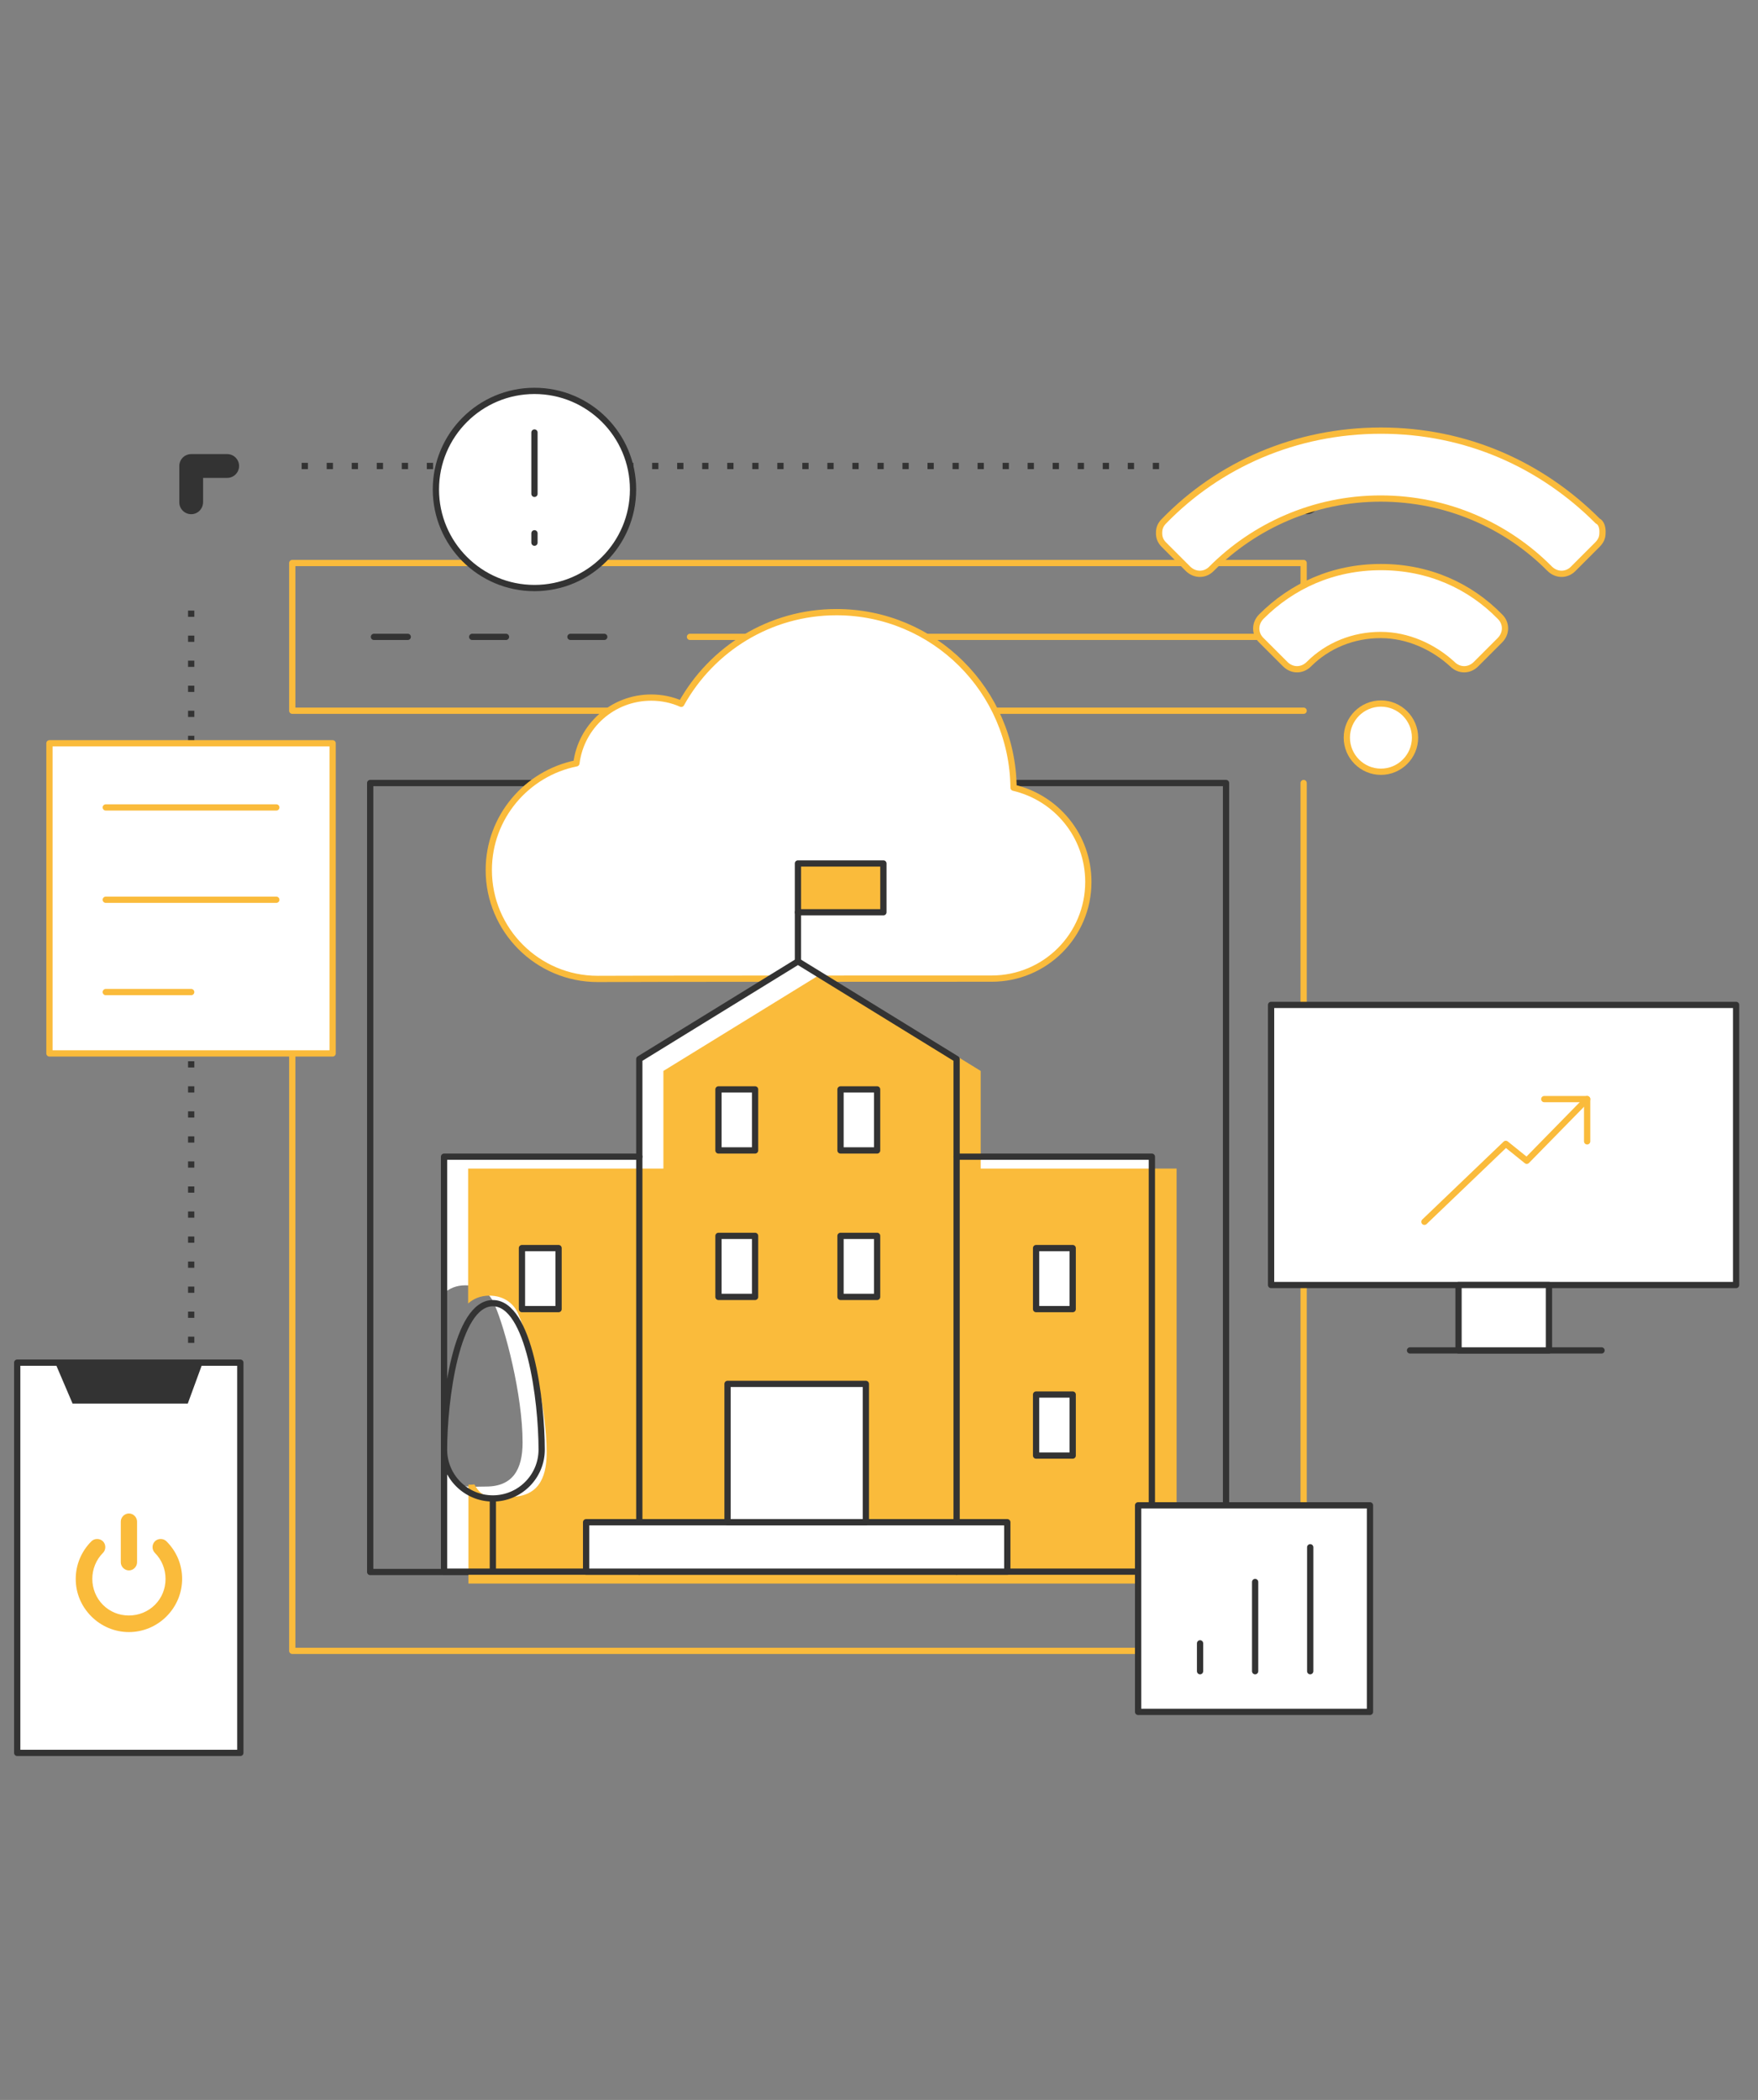 <?xml version="1.0" encoding="UTF-8"?> <!-- Generator: Adobe Illustrator 23.0.1, SVG Export Plug-In . SVG Version: 6.00 Build 0) --> <svg xmlns="http://www.w3.org/2000/svg" xmlns:xlink="http://www.w3.org/1999/xlink" id="Layer_4_copy" x="0px" y="0px" viewBox="0 0 561.8 671" style="enable-background:new 0 0 561.8 671;" xml:space="preserve"><rect x="0" y="0" width="561.8" height="671" fill="#808080" stroke="none"/> <style type="text/css"> .st0{fill:none;stroke:#FABB3B;stroke-width:2;stroke-linecap:round;stroke-linejoin:round;stroke-miterlimit:10;} .st1{fill:none;stroke:#333333;stroke-width:2;stroke-linecap:round;stroke-linejoin:round;stroke-miterlimit:10;} .st2{fill:#FFFFFF;stroke:#FABB3B;stroke-width:2;stroke-linecap:round;stroke-linejoin:round;stroke-miterlimit:10;} .st3{fill:#FFFFFF;} .st4{fill:#FABB3B;} .st5{fill:#FFFFFF;stroke:#333333;stroke-width:2;stroke-linecap:round;stroke-linejoin:round;stroke-miterlimit:10;} .st6{fill:#333333;} .st7{fill:none;stroke:#333333;stroke-width:2;stroke-linejoin:round;stroke-miterlimit:10;stroke-dasharray:2,6;} </style> <title>ambiot buildings</title> <g> <polyline class="st0" points="416.6,250.2 416.6,527.5 93.4,527.5 93.4,250.2 "></polyline> <rect x="118.3" y="250.2" class="st1" width="273.5" height="252.1"></rect> <polyline class="st0" points="416.6,227.1 93.4,227.1 93.4,179.9 416.6,179.9 416.6,203.5 220.5,203.5 "></polyline> <line class="st1" x1="119.5" y1="203.5" x2="130.3" y2="203.5"></line> <line class="st1" x1="150.9" y1="203.5" x2="161.7" y2="203.5"></line> <line class="st1" x1="182.3" y1="203.5" x2="193.1" y2="203.5"></line> <path class="st2" d="M316.9,312.7c17.1,0,30.9-13.8,30.9-30.9c0-14.7-10.2-26.9-23.9-30.1c-0.3-31-25.5-56.1-56.6-56.1 c-21.3,0-39.9,11.8-49.6,29.3c-2.9-1.3-6.2-2-9.6-2c-12.3,0-22.4,9.1-23.9,21c-15.9,3.2-28,17.2-28,34.1 c0,19.2,15.6,34.8,34.8,34.8C196.4,312.7,313.3,312.7,316.9,312.7z"></path> <g transform="translate(1 1)"> <path class="st3" d="M304.7,369.1v-31.2L254,306.7l-50.7,31.2v31.2h-62.4v43.1c1.7-1.5,3.9-2.5,6.8-2.5c4.9,0,8.1,2.8,9.4,6.3 c3.3,7.5,8.9,28.6,8.9,43.9c0,8.6-3.1,14.1-11.7,14.1c-5.9,0-8.8,0.9-11.4-4c-0.6,0.1-1.3,0.1-1.9,0.1v31.6h226.3V369.1H304.7z"></path> </g> <g transform="translate(1 1)"> <path class="st4" d="M312.4,372.4v-31.2L261.7,310L211,341.2v31.2h-62.4v43.1c1.7-1.5,3.9-2.5,6.8-2.5c4.9,0,8.1,2.8,9.4,6.3 c3.3,7.5,8.9,28.6,8.9,43.9c0,8.6-3.1,14.1-11.7,14.1c-5.9,0-8.8,0.9-11.4-4c-0.6,0.1-1.3,0.1-1.9,0.1V505H375V372.4H312.4z"></path> <g> <polygon class="st4" points="254,290.5 281.3,290.5 281.3,274.9 254,274.9 "></polygon> </g> </g> <g transform="translate(1 1)"> <path class="st1" d="M304.7,368.6h62.4v132.6H156.5v-23.4c8.6,0,15.6-7,15.6-15.6c0-15.6-3.9-46.8-15.6-46.8s-15.6,31.2-15.6,46.8 v-93.6h62.4v-31.2l50.7-31.2l50.7,31.2L304.7,368.6L304.7,368.6z M156.5,477.8v23.4h-15.6v-39 C140.9,470.8,147.9,477.8,156.5,477.8z"></path> <g> <polygon class="st4" points="254,290.5 281.3,290.5 281.3,274.9 254,274.9 "></polygon> </g> </g> <rect x="331.1" y="445.6" class="st5" width="11.7" height="19.5"></rect> <rect x="331.1" y="398.8" class="st5" width="11.7" height="19.5"></rect> <rect x="166.8" y="398.8" class="st5" width="11.7" height="19.5"></rect> <rect x="268.6" y="394.9" class="st5" width="11.7" height="19.5"></rect> <rect x="229.6" y="394.9" class="st5" width="11.7" height="19.5"></rect> <rect x="268.6" y="348.1" class="st5" width="11.7" height="19.5"></rect> <rect x="229.6" y="348.1" class="st5" width="11.7" height="19.5"></rect> <line class="st1" x1="204.3" y1="369.6" x2="204.3" y2="502.2"></line> <line class="st1" x1="305.7" y1="369.6" x2="305.7" y2="502.2"></line> <rect x="187.3" y="486.4" class="st5" width="134.6" height="15.8"></rect> <rect x="232.5" y="442.2" class="st5" width="44.2" height="44.2"></rect> <rect x="255" y="275.9" class="st1" width="27.3" height="15.6"></rect> <line class="st1" x1="255" y1="307.1" x2="255" y2="291.5"></line> <g> <g> <path class="st6" d="M61.1,164.3c-2.1,0-3.8-1.7-3.8-3.8v-11.6c0-2.1,1.7-3.8,3.8-3.8h11.5c2.1,0,3.8,1.7,3.8,3.8 s-1.7,3.8-3.8,3.8h-7.7v7.7C64.9,162.6,63.2,164.3,61.1,164.3z"></path> </g> </g> <g> <g> <path class="st6" d="M417.6,164.3c2.1,0,3.8-1.7,3.8-3.8v-11.6c0-2.1-1.7-3.8-3.8-3.8h-11.5c-2.1,0-3.8,1.7-3.8,3.8 s1.7,3.8,3.8,3.8h7.7v7.7C413.7,162.6,415.5,164.3,417.6,164.3z"></path> </g> </g> <g> <g> <path class="st6" d="M61.1,512.1c-2.1,0-3.8,1.7-3.8,3.8v11.5c0,2.1,1.7,3.8,3.8,3.8h11.5c2.1,0,3.8-1.7,3.8-3.8 c0-2.1-1.7-3.8-3.8-3.8h-7.7V516C64.9,513.9,63.2,512.1,61.1,512.1z"></path> </g> </g> <line class="st7" x1="61.1" y1="195.1" x2="61.1" y2="492.9"></line> <line class="st7" x1="370.4" y1="148.9" x2="95.7" y2="148.9"></line> <g> <rect x="15.8" y="237.5" class="st2" width="90.5" height="99.1"></rect> <line class="st0" x1="33.8" y1="258" x2="88.3" y2="258"></line> <line class="st0" x1="33.8" y1="287.5" x2="88.3" y2="287.5"></line> <line class="st0" x1="33.8" y1="317" x2="61.1" y2="317"></line> </g> <g> <rect x="363.7" y="481" class="st5" width="74.1" height="66"></rect> <line class="st1" x1="383.5" y1="534" x2="383.5" y2="525.1"></line> <line class="st1" x1="401.1" y1="534" x2="401.1" y2="505.5"></line> <line class="st1" x1="418.7" y1="534" x2="418.7" y2="494.4"></line> </g> <g> <path class="st2" d="M510.6,166.5c-18-18-42-28.9-69.3-28.9s-51.8,10.9-69.3,28.9c-1.1,1.1-1.6,2.2-1.6,3.8c0,1.6,0.5,2.7,1.6,3.8 l7.6,7.6c2.2,2.2,5.5,2.2,7.6,0c13.6-13.6,32.7-22.4,54-22.4s40.4,8.7,54,22.4c2.2,2.2,5.5,2.2,7.6,0l7.6-7.6 c1.1-1.1,1.7-2.2,1.7-3.8C512.2,168.6,511.7,167,510.6,166.5L510.6,166.5z"></path> <path class="st2" d="M441.3,181.2c-15.3,0-28.4,6-38.2,15.8c-2.2,2.2-2.2,5.5,0,7.6l7.6,7.6c2.2,2.2,5.4,2.2,7.6,0 c6-6,14.2-9.3,22.9-9.3c8.7,0,16.9,3.8,22.9,9.3c2.2,2.2,5.4,2.2,7.6,0l7.6-7.6c2.2-2.2,2.2-5.5,0-7.6 C469.7,187.2,456.6,181.2,441.3,181.2L441.3,181.2z"></path> <path class="st2" d="M452.2,235.7c0,6-4.9,10.9-10.9,10.9s-10.9-4.9-10.9-10.9s4.9-10.9,10.9-10.9S452.2,229.7,452.2,235.7 L452.2,235.7z"></path> </g> <g> <rect x="5.5" y="435.4" class="st5" width="71.3" height="124.7"></rect> <polygon class="st6" points="17.6,435.4 23.2,448.5 60,448.5 64.8,435.4 "></polygon> <g> <path class="st4" d="M41.2,521.5c-4.5,0-8.8-1.8-12-5s-5-7.4-5-12c0-4.5,1.8-8.8,5-12c1-1,2.7-1,3.7,0s1,2.7,0,3.7 c-2.2,2.2-3.4,5.2-3.4,8.3c0,3.1,1.2,6.1,3.4,8.3c2.2,2.2,5.1,3.4,8.3,3.4c3.1,0,6.1-1.2,8.3-3.4c2.2-2.2,3.4-5.1,3.4-8.3 c0-3.1-1.2-6.1-3.4-8.3c-1-1-1-2.7,0-3.7s2.7-1,3.7,0c3.2,3.2,5,7.4,5,12c0,4.5-1.8,8.8-5,12S45.7,521.5,41.2,521.5L41.2,521.5z"></path> <path class="st4" d="M41.2,501.8c-1.4,0-2.6-1.2-2.6-2.6v-13c0-1.4,1.2-2.6,2.6-2.6c1.4,0,2.6,1.2,2.6,2.6v13 C43.8,500.6,42.6,501.8,41.2,501.8L41.2,501.8z"></path> </g> </g> <g> <rect x="406.2" y="321.1" class="st5" width="148.6" height="89.5"></rect> <line class="st1" x1="450.6" y1="431.5" x2="511.8" y2="431.5"></line> <rect x="466.1" y="410.6" class="st5" width="28.9" height="20.9"></rect> <polyline class="st0" points="455.2,390.4 481.2,365.5 487.9,370.9 507.2,351.2 "></polyline> <polyline class="st0" points="493.5,351.2 507.2,351.2 507.2,364.7 "></polyline> </g> <circle class="st5" cx="170.8" cy="156.4" r="31.5"></circle> <line class="st1" x1="170.8" y1="138.2" x2="170.8" y2="157.8"></line> <line class="st1" x1="170.8" y1="170.4" x2="170.8" y2="173.4"></line> </g> </svg> 